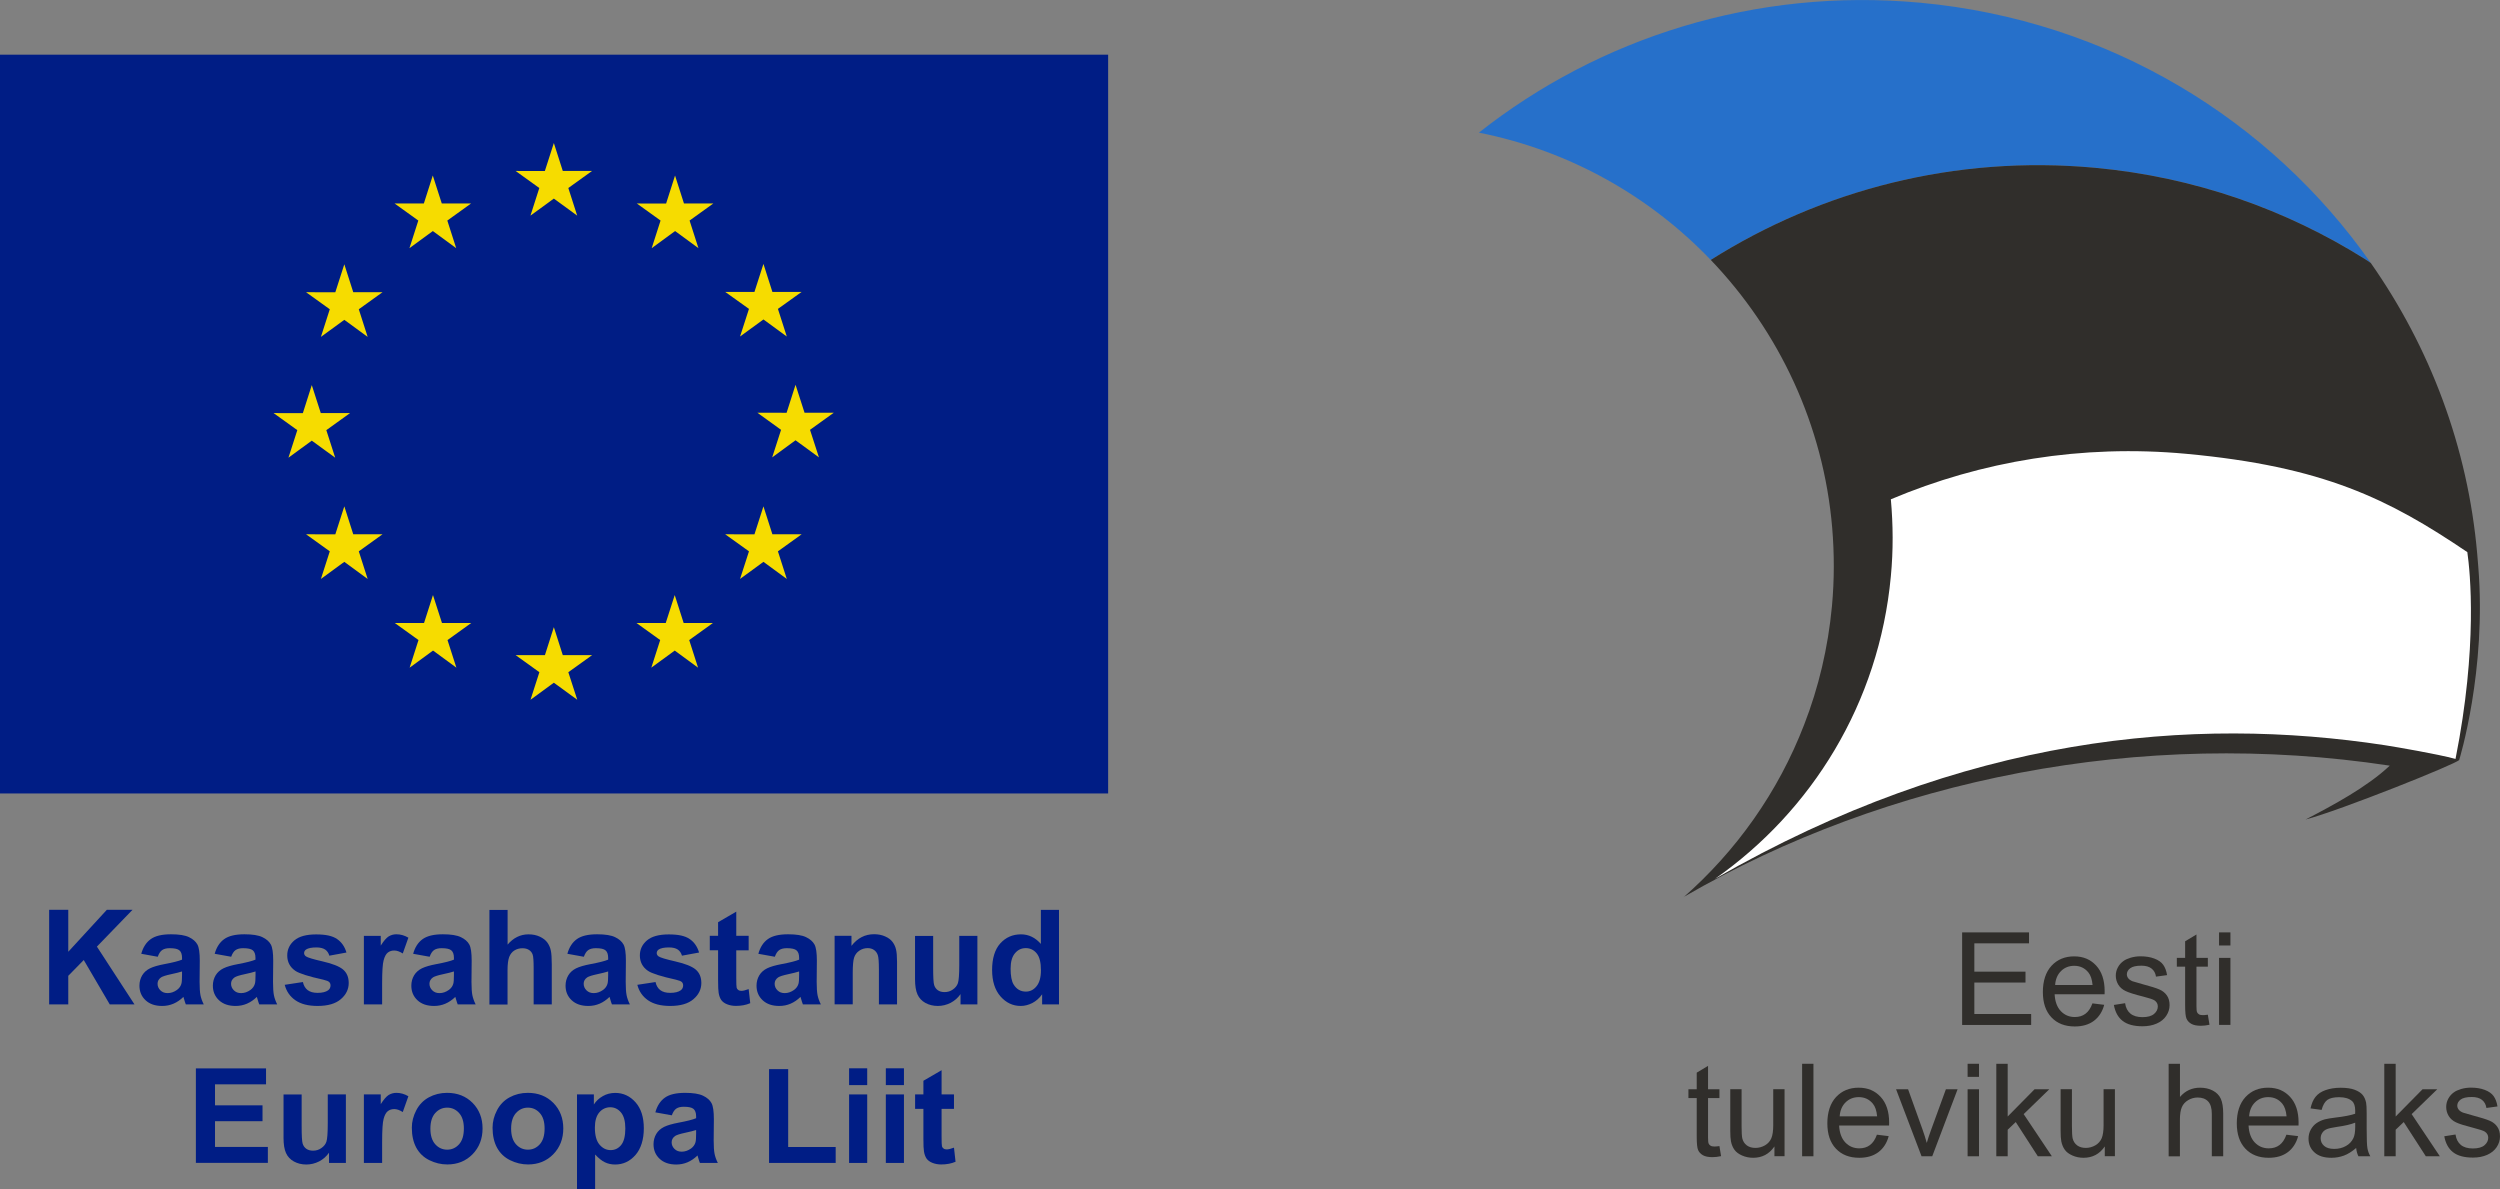 <?xml version="1.0" encoding="UTF-8"?>
<svg id="Layer_2" data-name="Layer 2" xmlns="http://www.w3.org/2000/svg" viewBox="0 0 397.31 188.96">
  <rect x="0" y="0" width="397.31" height="188.96" fill="#808080" stroke="none"/>
  <defs>
    <style>
      .cls-1 {
        fill: #f6dc00;
      }

      .cls-2 {
        fill: #001d85;
      }

      .cls-3, .cls-4 {
        fill: #302e2b;
      }

      .cls-5 {
        fill: #2670ca;
      }

      .cls-5, .cls-4, .cls-6 {
        fill-rule: evenodd;
      }

      .cls-6 {
        fill: #fff;
      }
    </style>
  </defs>
  <g id="Layer_1-2" data-name="Layer 1">
    <g>
      <g>
        <path class="cls-5" d="m332.98,26.67c15.79,1.46,30.35,6.63,42.93,14.54.01.02.35.25.87.58C360.87,19.1,335.23,3.21,305.17.43c-26.31-2.42-51.09,5.63-70.14,20.65,14.46,2.87,27.18,10.13,36.85,20.23,17.57-11.08,38.81-16.69,61.09-14.64Z"/>
        <path class="cls-6" d="m393.76,88.87s0,0,0,0c0,.05,0,.09,0,.13v-.13Z"/>
        <path class="cls-4" d="m393.85,89.98c-.02-.31-.13-1.66-.16-1.94-1.48-16.95-7.48-32.8-16.92-46.25-.52-.33-.85-.56-.87-.58-12.58-7.91-27.14-13.08-42.93-14.54-22.29-2.06-43.52,3.55-61.09,14.64,10.87,11.35,17.92,26.25,19.3,42.58.34,4.07.35,8.23-.04,12.45-.62,6.61-2.12,12.92-4.41,18.81-4.13,10.74-10.82,20.13-19.25,27.51l.15-.14c32.4-18.77,72.57-26.84,112.16-20.84-3.59,3.39-8.99,6.28-13.38,8.56,5.35-1.39,24.15-8.9,24.42-9.47,0,0,.02,0,.02-.01h-.02s4.39-14.21,3.02-30.78Z"/>
        <path class="cls-6" d="m392.12,87.75c-12.53-8.48-22.87-13.61-44.69-15.63-16.59-1.53-32.6,1.18-46.93,7.23.36,4,.4,8.1,0,12.25-1.87,20.14-12.58,37.3-27.94,48.06,39.73-22.85,75.86-25.9,106.45-21.23,2.03.32,8.32,1.4,11.23,2.18,3.56-17.91,2.32-29.76,1.88-32.85Z"/>
      </g>
      <g>
        <polygon class="cls-3" points="311.83 162.89 311.83 148.18 322.46 148.18 322.46 149.92 313.77 149.92 313.77 154.42 321.9 154.42 321.9 156.15 313.77 156.15 313.77 161.15 322.8 161.15 322.8 162.89 311.83 162.89"/>
        <path class="cls-3" d="m332.54,159.46l1.87.23c-.29,1.09-.84,1.94-1.63,2.54-.8.6-1.81.9-3.05.9-1.56,0-2.79-.48-3.7-1.44-.91-.96-1.37-2.3-1.37-4.04s.46-3.18,1.38-4.17c.92-.99,2.12-1.49,3.59-1.49s2.59.49,3.49,1.45c.9.97,1.36,2.33,1.36,4.09,0,.11,0,.27-.01.48h-7.94c.06,1.17.4,2.07.99,2.69.6.62,1.33.93,2.22.93.66,0,1.23-.17,1.69-.52.47-.35.84-.9,1.11-1.66h0Zm-5.93-2.92h5.95c-.08-.89-.31-1.57-.68-2.01-.58-.7-1.32-1.04-2.24-1.04-.83,0-1.53.28-2.09.83-.56.55-.88,1.3-.94,2.22Z"/>
        <path class="cls-3" d="m335.95,159.71l1.78-.28c.1.72.38,1.26.84,1.65.46.38,1.1.57,1.92.57s1.44-.17,1.84-.51c.4-.34.6-.74.6-1.19,0-.41-.18-.73-.53-.97-.25-.16-.86-.36-1.84-.61-1.32-.33-2.24-.62-2.75-.87-.51-.24-.9-.58-1.16-1.01-.26-.43-.4-.91-.4-1.43,0-.48.11-.91.33-1.32.22-.41.51-.74.89-1.01.28-.21.66-.38,1.15-.53.49-.14,1.01-.22,1.56-.22.83,0,1.57.12,2.2.36.63.24,1.1.56,1.4.98.3.41.51.96.62,1.65l-1.76.24c-.08-.55-.32-.98-.7-1.28-.38-.31-.93-.46-1.63-.46-.83,0-1.42.14-1.77.41-.36.27-.53.6-.53.96,0,.24.08.45.22.63.15.2.38.35.69.48.18.06.71.22,1.59.46,1.28.34,2.17.62,2.67.84.51.22.9.53,1.19.95.29.41.43.93.43,1.54s-.18,1.17-.53,1.7c-.35.53-.86.94-1.52,1.23-.66.29-1.41.43-2.25.43-1.39,0-2.44-.29-3.17-.86s-1.19-1.43-1.39-2.56Z"/>
        <path class="cls-3" d="m350.88,161.27l.26,1.59c-.51.11-.96.16-1.36.16-.66,0-1.16-.1-1.53-.31-.36-.21-.61-.48-.76-.82-.15-.33-.22-1.05-.22-2.13v-6.13h-1.32v-1.4h1.32v-2.64l1.8-1.08v3.72h1.81v1.4h-1.81v6.23c0,.52.03.85.09.99.06.15.17.26.31.35.14.09.35.13.62.13.2,0,.47-.02.79-.07Z"/>
        <path class="cls-3" d="m352.66,150.26v-2.08h1.81v2.08h-1.81Zm0,12.62v-10.65h1.81v10.65h-1.81Z"/>
        <path class="cls-3" d="m273.26,182.15l.26,1.59c-.51.11-.96.16-1.36.16-.66,0-1.16-.1-1.53-.31-.36-.21-.61-.48-.76-.82-.15-.34-.22-1.05-.22-2.13v-6.13h-1.32v-1.4h1.32v-2.64l1.8-1.08v3.72h1.81v1.4h-1.81v6.23c0,.52.03.85.09.99.06.15.17.26.31.35.14.09.35.13.62.13.2,0,.47-.02.79-.07Z"/>
        <path class="cls-3" d="m282,183.76v-1.56c-.83,1.21-1.96,1.8-3.38,1.8-.63,0-1.21-.12-1.76-.36-.54-.24-.95-.54-1.21-.91-.27-.37-.45-.81-.56-1.34-.07-.36-.11-.92-.11-1.69v-6.6h1.8v5.9c0,.94.04,1.58.11,1.91.12.48.36.85.72,1.12.37.27.83.4,1.37.4s1.05-.14,1.52-.41c.48-.28.81-.66,1.01-1.13.2-.48.3-1.17.3-2.08v-5.71h1.8v10.65h-1.61Z"/>
        <rect class="cls-3" x="286.4" y="169.06" width="1.8" height="14.7"/>
        <path class="cls-3" d="m298.29,180.33l1.87.23c-.29,1.09-.84,1.94-1.63,2.54-.8.6-1.81.9-3.05.9-1.56,0-2.79-.48-3.7-1.44-.91-.96-1.37-2.3-1.37-4.04s.46-3.18,1.38-4.17c.92-.99,2.12-1.49,3.59-1.49s2.59.49,3.49,1.45c.9.97,1.36,2.33,1.36,4.09,0,.11,0,.27-.01.48h-7.94c.06,1.17.4,2.07.99,2.69.6.62,1.33.93,2.22.93.66,0,1.23-.17,1.69-.52.47-.35.84-.9,1.11-1.66h0Zm-5.92-2.92h5.95c-.08-.89-.31-1.57-.68-2.01-.58-.7-1.32-1.04-2.24-1.04-.83,0-1.53.28-2.09.83-.56.55-.88,1.3-.94,2.22Z"/>
        <path class="cls-3" d="m305.38,183.76l-4.05-10.65h1.91l2.29,6.38c.25.69.47,1.4.68,2.15.16-.56.38-1.24.67-2.03l2.37-6.5h1.86l-4.03,10.65h-1.68Z"/>
        <path class="cls-3" d="m312.7,171.14v-2.08h1.81v2.08h-1.81Zm0,12.62v-10.65h1.81v10.65h-1.81Z"/>
        <polygon class="cls-3" points="317.26 183.76 317.26 169.06 319.07 169.06 319.07 177.44 323.34 173.11 325.68 173.11 321.61 177.06 326.09 183.76 323.86 183.76 320.35 178.32 319.07 179.54 319.07 183.76 317.26 183.76"/>
        <path class="cls-3" d="m334.5,183.76v-1.56c-.83,1.21-1.96,1.8-3.38,1.8-.63,0-1.21-.12-1.76-.36-.54-.24-.95-.54-1.21-.91-.27-.37-.45-.81-.56-1.34-.07-.36-.11-.92-.11-1.69v-6.6h1.8v5.9c0,.94.04,1.58.11,1.91.12.48.36.85.72,1.12.37.27.83.4,1.37.4s1.05-.14,1.52-.41c.48-.28.81-.66,1.01-1.13.2-.48.3-1.17.3-2.08v-5.71h1.8v10.65h-1.61Z"/>
        <path class="cls-3" d="m344.65,183.76v-14.7h1.8v5.27c.84-.98,1.91-1.47,3.19-1.47.79,0,1.47.16,2.05.47.58.31,1,.74,1.25,1.29.25.55.38,1.35.38,2.39v6.75h-1.81v-6.75c0-.9-.2-1.56-.59-1.97-.39-.41-.94-.62-1.66-.62-.53,0-1.04.14-1.51.42-.47.28-.81.65-1.01,1.13-.2.47-.3,1.13-.3,1.97v5.83h-1.8Z"/>
        <path class="cls-3" d="m363.36,180.33l1.87.23c-.29,1.09-.84,1.94-1.63,2.54-.8.6-1.81.9-3.05.9-1.56,0-2.79-.48-3.7-1.44-.91-.96-1.37-2.3-1.37-4.04s.46-3.18,1.38-4.17c.92-.99,2.12-1.49,3.59-1.49s2.59.49,3.49,1.45c.9.97,1.36,2.33,1.36,4.09,0,.11,0,.27-.01.48h-7.94c.06,1.17.4,2.07.99,2.69.6.62,1.33.93,2.23.93.66,0,1.23-.17,1.69-.52.47-.35.84-.9,1.11-1.66h0Zm-5.92-2.92h5.95c-.08-.89-.31-1.57-.68-2.01-.58-.7-1.32-1.04-2.24-1.04-.83,0-1.53.28-2.09.83-.56.55-.88,1.3-.94,2.22Z"/>
        <path class="cls-3" d="m374.44,182.45c-.67.57-1.31.97-1.93,1.2-.62.23-1.28.35-1.99.35-1.17,0-2.07-.28-2.7-.86-.63-.57-.94-1.3-.94-2.19,0-.52.12-1,.36-1.43.24-.43.55-.78.93-1.04.39-.26.82-.46,1.3-.59.35-.09.89-.18,1.6-.27,1.46-.17,2.53-.38,3.22-.62,0-.25.01-.4.01-.47,0-.74-.17-1.26-.51-1.55-.46-.41-1.15-.61-2.05-.61-.85,0-1.47.15-1.88.44-.4.3-.7.83-.9,1.58l-1.76-.24c.16-.75.42-1.37.79-1.83.37-.47.9-.83,1.59-1.07.7-.25,1.5-.38,2.42-.38s1.65.11,2.21.32c.57.22.99.48,1.26.81.27.32.45.73.56,1.23.06.31.09.86.09,1.66v2.41c0,1.68.04,2.74.12,3.18.08.45.23.87.46,1.28h-1.89c-.18-.37-.31-.81-.36-1.31h0Zm-.15-4.03c-.66.27-1.64.5-2.95.68-.74.11-1.27.23-1.57.36-.31.13-.55.33-.71.59-.17.26-.25.54-.25.86,0,.48.18.88.55,1.2.36.32.9.48,1.6.48s1.31-.15,1.86-.46c.54-.3.94-.72,1.19-1.25.2-.41.29-1.01.29-1.8v-.66Z"/>
        <polygon class="cls-3" points="378.92 183.76 378.92 169.06 380.73 169.06 380.73 177.44 385 173.11 387.34 173.11 383.27 177.06 387.75 183.76 385.52 183.76 382.01 178.32 380.73 179.54 380.73 183.76 378.92 183.76"/>
        <path class="cls-3" d="m388.46,180.58l1.78-.28c.1.71.38,1.26.84,1.65.46.38,1.1.57,1.92.57s1.44-.17,1.84-.51c.4-.34.6-.74.6-1.19,0-.41-.18-.73-.53-.97-.25-.16-.86-.36-1.84-.61-1.32-.34-2.24-.62-2.75-.87-.51-.24-.9-.58-1.16-1.01-.26-.43-.4-.91-.4-1.43,0-.48.11-.91.33-1.32.22-.41.51-.74.89-1.01.28-.21.66-.38,1.15-.53.49-.14,1.01-.22,1.56-.22.83,0,1.57.12,2.2.36.63.24,1.1.56,1.4.98.3.41.51.96.62,1.65l-1.76.24c-.08-.55-.32-.98-.7-1.28-.38-.31-.93-.46-1.63-.46-.83,0-1.42.14-1.77.41-.36.27-.53.6-.53.96,0,.24.08.45.22.63.15.2.38.35.69.48.18.06.71.22,1.59.46,1.28.34,2.17.62,2.67.84.51.22.9.53,1.19.95.29.41.43.93.43,1.54s-.18,1.17-.53,1.7c-.35.53-.86.94-1.52,1.23-.66.29-1.41.43-2.25.43-1.39,0-2.44-.29-3.17-.86-.73-.58-1.19-1.43-1.39-2.56Z"/>
      </g>
    </g>
    <rect class="cls-2" y="8.69" width="176.11" height="117.41"/>
    <g>
      <polygon class="cls-1" points="84.3 34.27 88.02 31.56 91.73 34.27 90.32 29.88 94.09 27.17 89.44 27.17 88.02 22.73 86.59 27.18 81.94 27.17 85.71 29.88 84.3 34.27"/>
      <polygon class="cls-1" points="65.07 39.44 68.79 36.72 72.5 39.44 71.09 35.05 74.86 32.34 70.21 32.34 68.78 27.89 67.36 32.34 62.71 32.34 66.48 35.05 65.07 39.44"/>
      <polygon class="cls-1" points="54.72 42 53.29 46.45 48.64 46.44 52.41 49.15 51 53.54 54.72 50.83 58.43 53.54 57.02 49.15 60.79 46.44 56.14 46.44 54.72 42"/>
      <polygon class="cls-1" points="49.55 70.03 53.27 72.74 51.86 68.36 55.63 65.65 50.98 65.65 49.55 61.2 48.13 65.66 43.48 65.65 47.25 68.36 45.84 72.74 49.55 70.03"/>
      <polygon class="cls-1" points="56.14 84.91 54.72 80.47 53.29 84.92 48.64 84.91 52.41 87.62 51 92.01 54.72 89.29 58.43 92.01 57.02 87.62 60.79 84.91 56.14 84.91"/>
      <polygon class="cls-1" points="70.24 99.01 68.81 94.57 67.39 99.01 62.74 99.01 66.51 101.72 65.1 106.11 68.82 103.39 72.53 106.11 71.12 101.72 74.89 99.01 70.24 99.01"/>
      <polygon class="cls-1" points="89.44 104.12 88.02 99.67 86.6 104.12 81.95 104.12 85.72 106.83 84.31 111.21 88.02 108.5 91.74 111.21 90.32 106.83 94.1 104.12 89.44 104.12"/>
      <polygon class="cls-1" points="108.65 99.01 107.23 94.57 105.8 99.01 101.15 99.01 104.92 101.72 103.51 106.11 107.23 103.39 110.94 106.11 109.53 101.72 113.3 99.01 108.65 99.01"/>
      <polygon class="cls-1" points="122.75 84.91 121.33 80.47 119.9 84.92 115.25 84.91 119.03 87.62 117.61 92.01 121.33 89.29 125.04 92.01 123.63 87.62 127.4 84.91 122.75 84.91"/>
      <polygon class="cls-1" points="132.51 65.59 127.86 65.59 126.43 61.15 125.01 65.6 120.36 65.59 124.13 68.31 122.72 72.69 126.43 69.97 130.15 72.69 128.73 68.31 132.51 65.59"/>
      <polygon class="cls-1" points="117.61 53.48 121.33 50.77 125.04 53.48 123.63 49.09 127.4 46.39 122.75 46.39 121.33 41.94 119.9 46.39 115.25 46.39 119.03 49.09 117.61 53.48"/>
      <polygon class="cls-1" points="107.28 27.9 105.86 32.35 101.21 32.34 104.98 35.05 103.57 39.44 107.29 36.72 111 39.44 109.59 35.05 113.36 32.34 108.7 32.34 107.28 27.9"/>
    </g>
    <g>
      <path class="cls-2" d="m7.81,159.62v-15.03h3.04v6.67l6.13-6.67h4.08l-5.66,5.85,5.97,9.18h-3.93l-4.13-7.05-2.46,2.51v4.54h-3.04Z"/>
      <path class="cls-2" d="m25.06,152.05l-2.61-.47c.29-1.05.8-1.83,1.52-2.34s1.78-.76,3.2-.76c1.29,0,2.24.15,2.87.46.63.3,1.07.69,1.33,1.16.26.47.38,1.33.38,2.58l-.03,3.36c0,.96.05,1.66.14,2.12.09.45.26.94.52,1.46h-2.85c-.08-.19-.17-.47-.28-.85-.05-.17-.08-.28-.1-.34-.49.48-1.02.84-1.58,1.08-.56.24-1.16.36-1.79.36-1.12,0-2-.3-2.65-.91-.65-.61-.97-1.38-.97-2.31,0-.62.15-1.16.44-1.65.29-.48.71-.85,1.24-1.11.53-.26,1.29-.48,2.29-.67,1.35-.25,2.28-.49,2.8-.71v-.29c0-.55-.14-.95-.41-1.18-.27-.24-.79-.35-1.55-.35-.51,0-.91.1-1.2.3-.29.2-.52.56-.7,1.06Zm3.86,2.34c-.37.12-.95.27-1.75.44-.8.17-1.32.34-1.57.5-.38.27-.56.6-.56,1.01s.15.75.45,1.05.68.44,1.15.44c.52,0,1.01-.17,1.49-.51.35-.26.58-.58.69-.95.08-.25.11-.71.11-1.41v-.57Z"/>
      <path class="cls-2" d="m36.74,152.05l-2.62-.47c.29-1.05.8-1.83,1.52-2.34s1.78-.76,3.2-.76c1.29,0,2.24.15,2.87.46.63.3,1.07.69,1.33,1.16.26.47.38,1.33.38,2.58l-.03,3.36c0,.96.05,1.66.14,2.12.09.45.26.94.52,1.46h-2.85c-.08-.19-.17-.47-.28-.85-.05-.17-.08-.28-.1-.34-.49.48-1.02.84-1.58,1.08-.56.24-1.16.36-1.79.36-1.12,0-2-.3-2.65-.91-.65-.61-.97-1.38-.97-2.31,0-.62.15-1.16.44-1.65.29-.48.71-.85,1.24-1.11.53-.26,1.29-.48,2.29-.67,1.35-.25,2.28-.49,2.8-.71v-.29c0-.55-.14-.95-.41-1.18-.27-.24-.79-.35-1.55-.35-.51,0-.91.1-1.2.3-.29.2-.52.56-.7,1.06Zm3.86,2.34c-.37.12-.95.27-1.75.44-.8.17-1.32.34-1.57.5-.38.27-.56.6-.56,1.01s.15.75.45,1.05.68.44,1.15.44c.52,0,1.02-.17,1.49-.51.35-.26.58-.58.69-.95.08-.25.11-.71.11-1.41v-.57Z"/>
      <path class="cls-2" d="m45.25,156.51l2.89-.44c.12.56.37.99.75,1.28.38.29.9.44,1.58.44.75,0,1.31-.14,1.68-.41.25-.19.38-.45.38-.77,0-.22-.07-.4-.21-.54-.14-.14-.46-.26-.96-.38-2.32-.51-3.8-.98-4.42-1.4-.86-.59-1.29-1.41-1.29-2.45,0-.94.37-1.74,1.12-2.38s1.9-.96,3.47-.96,2.6.24,3.32.73c.72.49,1.22,1.2,1.5,2.15l-2.72.5c-.12-.42-.34-.75-.66-.97-.33-.22-.79-.34-1.39-.34-.76,0-1.3.11-1.63.32-.22.15-.33.34-.33.58,0,.21.1.38.29.52.26.19,1.16.46,2.69.81,1.53.35,2.61.78,3.21,1.28.6.51.9,1.23.9,2.14,0,1-.42,1.86-1.25,2.57-.83.72-2.07,1.08-3.7,1.08-1.48,0-2.66-.3-3.52-.9-.87-.6-1.43-1.42-1.7-2.45Z"/>
      <path class="cls-2" d="m60.71,159.62h-2.88v-10.89h2.68v1.55c.46-.73.87-1.21,1.24-1.45.37-.23.78-.35,1.25-.35.66,0,1.29.18,1.9.54l-.89,2.51c-.49-.31-.94-.47-1.35-.47s-.75.11-1.03.33c-.28.22-.5.62-.66,1.21-.16.58-.24,1.8-.24,3.65v3.36Z"/>
      <path class="cls-2" d="m68.27,152.05l-2.61-.47c.29-1.05.8-1.83,1.52-2.34s1.78-.76,3.2-.76c1.29,0,2.24.15,2.87.46.63.3,1.07.69,1.33,1.16.26.47.38,1.33.38,2.58l-.03,3.36c0,.96.05,1.66.14,2.12.09.45.26.94.52,1.46h-2.85c-.08-.19-.17-.47-.28-.85-.05-.17-.08-.28-.1-.34-.49.48-1.02.84-1.58,1.08-.56.24-1.16.36-1.79.36-1.12,0-2-.3-2.65-.91-.65-.61-.97-1.38-.97-2.31,0-.62.15-1.16.44-1.65.29-.48.71-.85,1.24-1.11.53-.26,1.29-.48,2.29-.67,1.35-.25,2.28-.49,2.8-.71v-.29c0-.55-.14-.95-.41-1.18-.27-.24-.79-.35-1.55-.35-.51,0-.91.1-1.2.3-.29.2-.52.56-.7,1.06Zm3.86,2.34c-.37.12-.95.27-1.75.44-.8.17-1.32.34-1.57.5-.38.27-.56.6-.56,1.01s.15.75.45,1.05.68.44,1.15.44c.52,0,1.01-.17,1.49-.51.35-.26.58-.58.69-.95.08-.25.11-.71.11-1.41v-.57Z"/>
      <path class="cls-2" d="m80.67,144.59v5.53c.93-1.09,2.04-1.63,3.33-1.63.66,0,1.26.12,1.79.37s.93.56,1.2.94c.27.38.46.81.55,1.27.1.46.15,1.19.15,2.16v6.39h-2.88v-5.75c0-1.14-.05-1.87-.16-2.17-.11-.31-.3-.55-.58-.73-.28-.18-.62-.27-1.04-.27-.48,0-.91.12-1.28.35s-.65.58-.83,1.05c-.17.47-.26,1.16-.26,2.08v5.46h-2.88v-15.03h2.88Z"/>
      <path class="cls-2" d="m92.78,152.05l-2.61-.47c.29-1.05.8-1.83,1.52-2.34s1.78-.76,3.2-.76c1.29,0,2.24.15,2.87.46.63.3,1.07.69,1.33,1.16.26.47.38,1.33.38,2.58l-.03,3.36c0,.96.05,1.66.14,2.12.09.45.26.94.52,1.46h-2.85c-.08-.19-.17-.47-.28-.85-.05-.17-.08-.28-.1-.34-.49.48-1.02.84-1.58,1.08-.56.24-1.16.36-1.79.36-1.12,0-2-.3-2.65-.91-.65-.61-.97-1.38-.97-2.31,0-.62.15-1.16.44-1.65.29-.48.71-.85,1.24-1.11.53-.26,1.29-.48,2.29-.67,1.35-.25,2.28-.49,2.8-.71v-.29c0-.55-.14-.95-.41-1.18-.27-.24-.79-.35-1.55-.35-.51,0-.91.1-1.2.3-.29.2-.52.56-.7,1.06Zm3.86,2.34c-.37.12-.95.27-1.75.44-.8.17-1.32.34-1.57.5-.38.27-.56.6-.56,1.01s.15.75.45,1.05.68.44,1.15.44c.52,0,1.01-.17,1.49-.51.35-.26.58-.58.69-.95.08-.25.11-.71.11-1.41v-.57Z"/>
      <path class="cls-2" d="m101.29,156.51l2.89-.44c.12.56.37.99.75,1.28.38.29.9.44,1.58.44.75,0,1.31-.14,1.68-.41.25-.19.38-.45.38-.77,0-.22-.07-.4-.21-.54-.14-.14-.46-.26-.96-.38-2.32-.51-3.8-.98-4.42-1.4-.86-.59-1.29-1.41-1.29-2.45,0-.94.37-1.74,1.12-2.38s1.9-.96,3.47-.96,2.6.24,3.32.73c.72.49,1.22,1.2,1.5,2.15l-2.72.5c-.12-.42-.34-.75-.66-.97-.32-.22-.79-.34-1.39-.34-.76,0-1.3.11-1.63.32-.22.15-.33.34-.33.58,0,.21.1.38.29.52.26.19,1.16.46,2.69.81,1.54.35,2.61.78,3.21,1.28.6.51.9,1.23.9,2.14,0,1-.42,1.86-1.25,2.57-.83.72-2.07,1.08-3.7,1.08-1.48,0-2.66-.3-3.52-.9-.87-.6-1.43-1.42-1.7-2.45Z"/>
      <path class="cls-2" d="m118.98,148.73v2.3h-1.97v4.39c0,.89.02,1.41.06,1.55.04.15.12.27.26.36.13.1.3.14.49.14.27,0,.65-.09,1.16-.28l.25,2.24c-.67.29-1.43.43-2.28.43-.52,0-.99-.09-1.41-.26-.42-.17-.72-.4-.92-.68-.19-.28-.33-.65-.41-1.12-.06-.33-.09-1.01-.09-2.03v-4.75h-1.32v-2.3h1.32v-2.16l2.89-1.68v3.84h1.97Z"/>
      <path class="cls-2" d="m123.13,152.05l-2.61-.47c.29-1.05.8-1.83,1.52-2.34s1.78-.76,3.2-.76c1.29,0,2.24.15,2.87.46.63.3,1.07.69,1.33,1.16.26.47.38,1.33.38,2.58l-.03,3.36c0,.96.05,1.66.14,2.12.09.45.26.94.52,1.46h-2.85c-.08-.19-.17-.47-.28-.85-.05-.17-.08-.28-.1-.34-.49.48-1.02.84-1.58,1.08-.56.24-1.16.36-1.79.36-1.12,0-2-.3-2.65-.91-.65-.61-.97-1.38-.97-2.31,0-.62.15-1.16.44-1.65.29-.48.71-.85,1.24-1.11.53-.26,1.29-.48,2.29-.67,1.35-.25,2.28-.49,2.8-.71v-.29c0-.55-.14-.95-.41-1.18-.27-.24-.79-.35-1.55-.35-.51,0-.91.1-1.2.3-.29.2-.52.56-.7,1.06Zm3.86,2.34c-.37.12-.95.27-1.75.44-.8.17-1.32.34-1.57.5-.38.27-.56.6-.56,1.01s.15.75.45,1.05.68.44,1.15.44c.52,0,1.01-.17,1.49-.51.35-.26.58-.58.69-.95.08-.25.11-.71.11-1.41v-.57Z"/>
      <path class="cls-2" d="m142.56,159.62h-2.88v-5.56c0-1.18-.06-1.94-.18-2.28-.12-.35-.32-.61-.6-.81-.28-.19-.61-.29-1-.29-.5,0-.95.14-1.34.41-.4.27-.67.64-.82,1.09-.15.45-.22,1.29-.22,2.5v4.93h-2.88v-10.89h2.68v1.6c.95-1.23,2.15-1.85,3.59-1.85.64,0,1.22.11,1.74.34.53.23.92.52,1.19.88.27.36.46.76.56,1.21.11.45.16,1.1.16,1.94v6.77Z"/>
      <path class="cls-2" d="m152.65,159.62v-1.63c-.4.58-.92,1.04-1.56,1.38-.65.33-1.33.5-2.05.5s-1.39-.16-1.97-.48c-.58-.32-1-.77-1.26-1.35-.26-.58-.39-1.38-.39-2.41v-6.89h2.88v5c0,1.53.05,2.47.16,2.81.11.35.3.62.58.82.28.2.64.3,1.07.3.49,0,.93-.13,1.32-.41.39-.27.66-.6.8-1,.14-.4.22-1.38.22-2.94v-4.59h2.88v10.89h-2.68Z"/>
      <path class="cls-2" d="m168.3,159.62h-2.68v-1.6c-.44.62-.97,1.08-1.57,1.39-.6.3-1.21.46-1.83.46-1.25,0-2.32-.5-3.21-1.51-.89-1.01-1.34-2.42-1.34-4.22s.43-3.25,1.3-4.21c.87-.96,1.96-1.44,3.29-1.44,1.22,0,2.27.51,3.16,1.52v-5.41h2.88v15.03Zm-7.69-5.68c0,1.16.16,2,.48,2.52.46.75,1.11,1.13,1.95,1.13.66,0,1.23-.28,1.69-.85.46-.56.7-1.41.7-2.53,0-1.25-.22-2.15-.68-2.7-.45-.55-1.03-.83-1.73-.83s-1.26.27-1.72.82c-.46.54-.69,1.36-.69,2.44Z"/>
      <path class="cls-2" d="m31.13,184.82v-15.03h11.15v2.54h-8.11v3.33h7.55v2.53h-7.55v4.09h8.4v2.53h-11.43Z"/>
      <path class="cls-2" d="m52.29,184.82v-1.63c-.4.58-.92,1.04-1.56,1.38-.65.33-1.33.5-2.05.5s-1.39-.16-1.97-.48c-.58-.32-1-.77-1.26-1.35-.26-.58-.39-1.38-.39-2.41v-6.89h2.88v5c0,1.53.05,2.47.16,2.81.11.35.3.62.58.82.28.2.64.3,1.07.3.49,0,.93-.13,1.32-.41.39-.27.66-.6.8-1,.14-.4.22-1.38.22-2.94v-4.59h2.88v10.89h-2.68Z"/>
      <path class="cls-2" d="m60.71,184.82h-2.88v-10.89h2.68v1.55c.46-.73.87-1.21,1.24-1.45.37-.23.78-.35,1.25-.35.66,0,1.29.18,1.9.54l-.89,2.51c-.49-.31-.94-.47-1.35-.47s-.75.11-1.03.33c-.28.22-.5.62-.66,1.21-.16.58-.24,1.8-.24,3.65v3.36Z"/>
      <path class="cls-2" d="m65.45,179.22c0-.96.24-1.88.71-2.78.47-.9,1.14-1.58,2-2.05.87-.47,1.83-.71,2.9-.71,1.65,0,3,.54,4.05,1.6,1.05,1.07,1.58,2.42,1.58,4.06s-.53,3.01-1.59,4.1c-1.06,1.08-2.4,1.62-4.01,1.62-1,0-1.95-.23-2.86-.68-.91-.45-1.59-1.11-2.07-1.98-.47-.87-.71-1.93-.71-3.18Zm2.95.15c0,1.08.26,1.91.77,2.48.51.57,1.15.86,1.9.86s1.38-.29,1.89-.86c.51-.57.76-1.41.76-2.5s-.25-1.89-.76-2.46c-.51-.57-1.14-.86-1.89-.86s-1.38.29-1.9.86c-.51.57-.77,1.4-.77,2.48Z"/>
      <path class="cls-2" d="m78.28,179.22c0-.96.24-1.88.71-2.78.47-.9,1.14-1.58,2-2.05.87-.47,1.83-.71,2.9-.71,1.65,0,3,.54,4.05,1.6,1.05,1.07,1.58,2.42,1.58,4.06s-.53,3.01-1.59,4.1c-1.06,1.08-2.4,1.62-4.01,1.62-1,0-1.95-.23-2.86-.68-.91-.45-1.59-1.11-2.07-1.98-.47-.87-.71-1.93-.71-3.18Zm2.95.15c0,1.08.26,1.91.77,2.48.51.57,1.15.86,1.9.86s1.38-.29,1.89-.86c.51-.57.76-1.41.76-2.5s-.25-1.89-.76-2.46c-.51-.57-1.14-.86-1.89-.86s-1.38.29-1.9.86c-.51.57-.77,1.4-.77,2.48Z"/>
      <path class="cls-2" d="m91.69,173.93h2.69v1.6c.35-.55.82-.99,1.42-1.33.59-.34,1.25-.51,1.98-.51,1.26,0,2.34.5,3.22,1.49s1.32,2.37,1.32,4.14-.45,3.23-1.33,4.24c-.89,1.01-1.96,1.51-3.23,1.51-.6,0-1.15-.12-1.64-.36-.49-.24-1-.65-1.54-1.23v5.49h-2.88v-15.03Zm2.85,5.26c0,1.22.24,2.13.73,2.71.49.58,1.08.88,1.77.88s1.23-.27,1.67-.8c.44-.54.67-1.42.67-2.64,0-1.14-.23-1.99-.69-2.54-.46-.55-1.03-.83-1.7-.83s-1.29.27-1.75.82c-.46.54-.7,1.35-.7,2.42Z"/>
      <path class="cls-2" d="m106.76,177.25l-2.61-.47c.29-1.05.8-1.83,1.52-2.34s1.78-.76,3.2-.76c1.29,0,2.24.15,2.87.46.63.3,1.07.69,1.33,1.16.26.47.38,1.33.38,2.58l-.03,3.36c0,.96.05,1.66.14,2.12.09.45.26.94.52,1.46h-2.85c-.08-.19-.17-.47-.28-.85-.05-.17-.08-.28-.1-.34-.49.48-1.02.84-1.58,1.08-.56.24-1.16.36-1.79.36-1.12,0-2-.3-2.65-.91-.65-.61-.97-1.38-.97-2.31,0-.62.15-1.16.44-1.65.29-.48.71-.85,1.24-1.11.53-.26,1.29-.48,2.29-.67,1.35-.25,2.28-.49,2.8-.71v-.29c0-.55-.14-.95-.41-1.18-.27-.24-.79-.35-1.55-.35-.51,0-.91.1-1.2.3-.29.2-.52.56-.7,1.06Zm3.86,2.34c-.37.12-.95.27-1.75.44-.8.17-1.32.34-1.57.5-.38.27-.56.6-.56,1.01s.15.75.45,1.05.68.44,1.15.44c.52,0,1.01-.17,1.49-.51.35-.26.58-.58.69-.95.08-.25.11-.71.11-1.41v-.57Z"/>
      <path class="cls-2" d="m122.22,184.82v-14.91h3.04v12.38h7.55v2.53h-10.58Z"/>
      <path class="cls-2" d="m134.94,172.45v-2.67h2.88v2.67h-2.88Zm0,12.37v-10.89h2.88v10.89h-2.88Z"/>
      <path class="cls-2" d="m140.78,172.45v-2.67h2.88v2.67h-2.88Zm0,12.37v-10.89h2.88v10.89h-2.88Z"/>
      <path class="cls-2" d="m151.61,173.93v2.3h-1.97v4.39c0,.89.02,1.41.06,1.55.04.15.12.27.26.36.13.1.3.14.49.14.27,0,.65-.09,1.16-.28l.25,2.24c-.67.29-1.43.43-2.28.43-.52,0-.99-.09-1.41-.26-.42-.17-.72-.4-.92-.68-.19-.28-.33-.65-.41-1.12-.06-.33-.09-1.01-.09-2.03v-4.75h-1.32v-2.3h1.32v-2.16l2.89-1.68v3.84h1.97Z"/>
    </g>
  </g>
</svg>